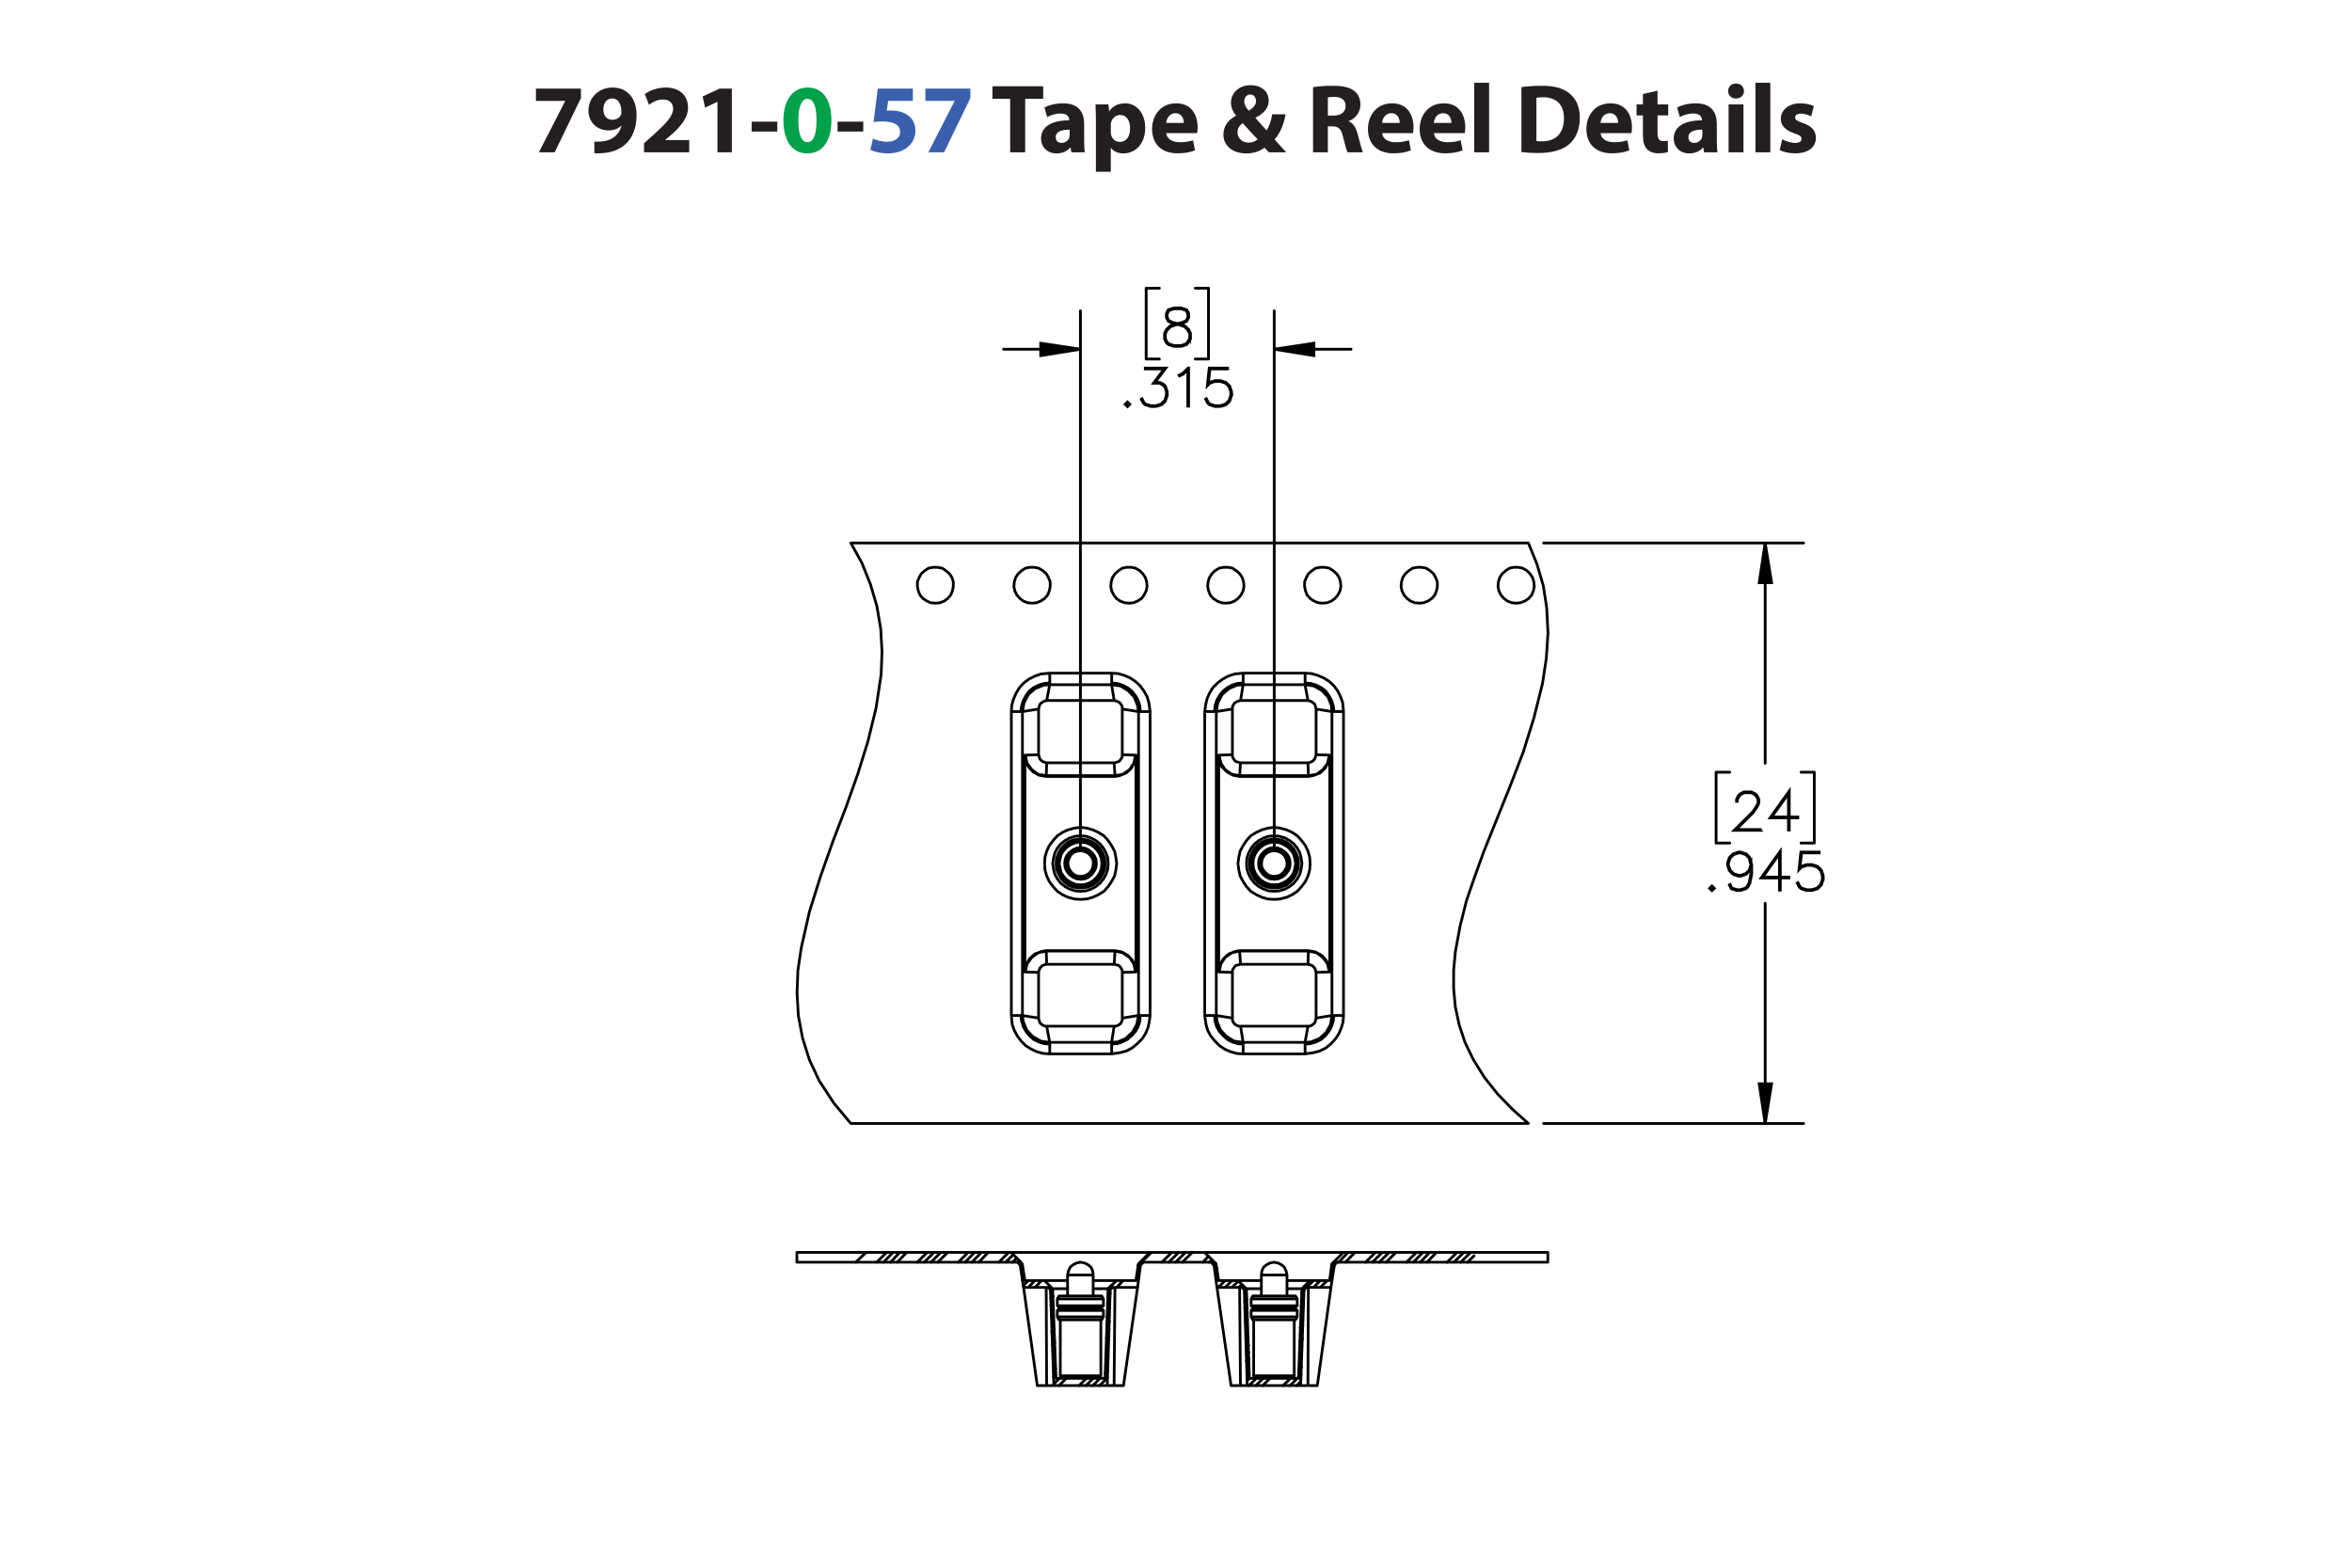 <?xml version="1.0" encoding="UTF-8"?><svg id="a" xmlns="http://www.w3.org/2000/svg" viewBox="0 0 432 288"><defs><style>.b,.c,.d,.e{stroke:#000;}.b,.d{stroke-width:.5px;}.b,.e{stroke-miterlimit:10;}.c,.d{stroke-linecap:round;stroke-linejoin:round;}.c,.d,.e{fill:none;}.c,.e{stroke-width:.51px;}.f{fill:#00a14b;}.g{fill:#231f20;}.h{fill:#3a60ad;}</style></defs><g><path class="g" d="M106.702,16.28v1.728l-4.825,9.975h-2.899l4.826-9.417v-.036h-5.366v-2.251h8.264Z"/><path class="g" d="M109.165,26.003c.342,.036,.648,.036,1.188,0,.828-.054,1.674-.288,2.305-.72,.756-.522,1.26-1.278,1.476-2.161l-.054-.018c-.522,.54-1.279,.846-2.341,.846-1.98,0-3.655-1.386-3.655-3.655,0-2.287,1.836-4.213,4.412-4.213,3.007,0,4.429,2.305,4.429,5.042,0,2.431-.774,4.213-2.053,5.383-1.116,1.008-2.647,1.566-4.465,1.639-.468,.036-.936,.018-1.242,0v-2.143Zm1.656-5.87c0,1.009,.54,1.873,1.657,1.873,.738,0,1.26-.36,1.512-.774,.09-.162,.144-.342,.144-.684,0-1.243-.468-2.467-1.71-2.467-.936,0-1.621,.828-1.603,2.052Z"/><path class="g" d="M118.291,27.984v-1.656l1.512-1.369c2.557-2.287,3.799-3.601,3.835-4.969,0-.955-.576-1.711-1.927-1.711-1.008,0-1.891,.504-2.503,.973l-.774-1.963c.882-.666,2.251-1.206,3.835-1.206,2.647,0,4.106,1.548,4.106,3.673,0,1.963-1.423,3.529-3.115,5.042l-1.08,.9v.036h4.411v2.251h-8.3Z"/><path class="g" d="M131.774,18.711h-.036l-2.233,1.062-.45-2.053,3.097-1.44h2.269v11.704h-2.647v-9.273Z"/><path class="g" d="M142.772,22.348v1.818h-4.717v-1.818h4.717Z"/><path class="f" d="M152.709,22.078c0,3.619-1.458,6.104-4.447,6.104-3.025,0-4.357-2.719-4.375-6.032,0-3.385,1.44-6.067,4.465-6.067,3.133,0,4.357,2.791,4.357,5.996Zm-6.068,.072c-.018,2.683,.63,3.961,1.692,3.961s1.639-1.333,1.639-3.997c0-2.593-.558-3.961-1.657-3.961-1.008,0-1.692,1.278-1.674,3.997Z"/><path class="g" d="M158.558,22.348v1.818h-4.718v-1.818h4.718Z"/><path class="h" d="M167.667,18.531h-4.537l-.252,1.8c.252-.036,.468-.036,.756-.036,1.117,0,2.251,.252,3.079,.847,.882,.594,1.422,1.566,1.422,2.935,0,2.179-1.873,4.106-5.023,4.106-1.422,0-2.611-.324-3.259-.666l.486-2.052c.522,.252,1.585,.576,2.647,.576,1.134,0,2.341-.54,2.341-1.783,0-1.206-.955-1.945-3.295-1.945-.648,0-1.099,.036-1.585,.108l.774-6.14h6.446v2.251Z"/><path class="h" d="M178.233,16.28v1.728l-4.826,9.975h-2.899l4.826-9.417v-.036h-5.366v-2.251h8.265Z"/><path class="g" d="M185.54,18.153h-3.259v-2.305h9.327v2.305h-3.313v9.831h-2.754v-9.831Z"/><path class="g" d="M196.79,27.984l-.162-.882h-.054c-.576,.702-1.477,1.081-2.521,1.081-1.783,0-2.845-1.296-2.845-2.701,0-2.287,2.053-3.385,5.168-3.367v-.126c0-.468-.252-1.134-1.602-1.134-.9,0-1.855,.306-2.431,.666l-.504-1.765c.612-.342,1.818-.774,3.421-.774,2.935,0,3.871,1.728,3.871,3.799v3.061c0,.846,.036,1.656,.126,2.143h-2.466Zm-.324-4.159c-1.44-.018-2.557,.324-2.557,1.386,0,.702,.468,1.044,1.08,1.044,.684,0,1.243-.45,1.422-1.008,.036-.144,.054-.306,.054-.468v-.954Z"/><path class="g" d="M201.288,22.132c0-1.152-.036-2.143-.072-2.953h2.377l.127,1.225h.036c.648-.936,1.657-1.423,2.935-1.423,1.927,0,3.655,1.675,3.655,4.483,0,3.205-2.035,4.718-3.998,4.718-1.062,0-1.891-.432-2.287-1.008h-.036v4.375h-2.737v-9.416Zm2.737,2.07c0,.216,.018,.414,.054,.576,.18,.738,.81,1.296,1.603,1.296,1.188,0,1.891-.99,1.891-2.485,0-1.404-.63-2.466-1.855-2.466-.774,0-1.458,.576-1.639,1.386-.036,.144-.054,.324-.054,.486v1.206Z"/><path class="g" d="M214.213,24.455c.09,1.135,1.206,1.675,2.485,1.675,.936,0,1.692-.126,2.43-.36l.36,1.855c-.9,.36-1.999,.54-3.187,.54-2.989,0-4.699-1.728-4.699-4.483,0-2.233,1.386-4.7,4.447-4.7,2.844,0,3.925,2.215,3.925,4.394,0,.468-.055,.882-.091,1.08h-5.671Zm3.223-1.872c0-.666-.288-1.783-1.548-1.783-1.152,0-1.621,1.044-1.692,1.783h3.241Z"/><path class="g" d="M233.06,27.984c-.252-.27-.504-.54-.792-.864-.792,.612-1.891,1.062-3.331,1.062-2.935,0-4.231-1.747-4.231-3.439,0-1.602,.919-2.754,2.305-3.475v-.072c-.521-.576-.918-1.477-.918-2.341,0-1.53,1.206-3.205,3.637-3.205,1.873,0,3.295,1.098,3.295,2.845,0,1.224-.72,2.269-2.394,3.115l-.018,.072c.702,.774,1.44,1.656,2.034,2.269,.486-.756,.864-1.873,1.026-2.953h2.449c-.324,1.837-.936,3.403-2.017,4.609,.684,.774,1.386,1.567,2.143,2.377h-3.188Zm-2.07-2.394c-.756-.756-1.746-1.855-2.737-2.971-.504,.36-.954,.882-.954,1.675,0,1.026,.774,1.908,2.017,1.908,.721,0,1.315-.27,1.675-.612Zm-2.449-6.986c0,.612,.288,1.152,.829,1.747,.882-.612,1.332-1.081,1.332-1.783,0-.576-.342-1.206-1.062-1.206-.702,0-1.099,.612-1.099,1.242Z"/><path class="g" d="M241.176,16.01c.882-.144,2.196-.252,3.654-.252,1.801,0,3.062,.27,3.926,.954,.72,.576,1.116,1.422,1.116,2.539,0,1.548-1.099,2.61-2.143,2.989v.054c.846,.342,1.315,1.152,1.62,2.269,.378,1.368,.757,2.953,.99,3.421h-2.809c-.198-.342-.486-1.333-.847-2.827-.323-1.513-.846-1.927-1.962-1.945h-.828v4.771h-2.719v-11.974Zm2.719,5.222h1.08c1.368,0,2.179-.684,2.179-1.747,0-1.116-.757-1.674-2.017-1.692-.666,0-1.045,.054-1.242,.09v3.349Z"/><path class="g" d="M253.866,24.455c.09,1.135,1.206,1.675,2.484,1.675,.936,0,1.692-.126,2.431-.36l.36,1.855c-.9,.36-1.999,.54-3.188,.54-2.988,0-4.699-1.728-4.699-4.483,0-2.233,1.387-4.7,4.447-4.7,2.845,0,3.926,2.215,3.926,4.394,0,.468-.055,.882-.091,1.08h-5.671Zm3.223-1.872c0-.666-.288-1.783-1.549-1.783-1.152,0-1.62,1.044-1.692,1.783h3.241Z"/><path class="g" d="M263.37,24.455c.09,1.135,1.206,1.675,2.484,1.675,.936,0,1.692-.126,2.431-.36l.36,1.855c-.9,.36-1.999,.54-3.188,.54-2.988,0-4.699-1.728-4.699-4.483,0-2.233,1.387-4.7,4.447-4.7,2.845,0,3.926,2.215,3.926,4.394,0,.468-.055,.882-.091,1.08h-5.671Zm3.223-1.872c0-.666-.288-1.783-1.549-1.783-1.152,0-1.62,1.044-1.692,1.783h3.241Z"/><path class="g" d="M270.768,15.2h2.736v12.784h-2.736V15.2Z"/><path class="g" d="M279.443,16.01c1.008-.162,2.322-.252,3.709-.252,2.305,0,3.799,.414,4.969,1.296,1.261,.936,2.053,2.431,2.053,4.573,0,2.323-.846,3.925-2.017,4.915-1.278,1.062-3.223,1.566-5.6,1.566-1.422,0-2.431-.09-3.114-.18v-11.919Zm2.755,9.903c.233,.054,.611,.054,.954,.054,2.484,.018,4.104-1.351,4.104-4.249,.019-2.521-1.458-3.853-3.816-3.853-.612,0-1.009,.054-1.242,.108v7.94Z"/><path class="g" d="M293.987,24.455c.091,1.135,1.207,1.675,2.485,1.675,.935,0,1.692-.126,2.431-.36l.36,1.855c-.9,.36-1.999,.54-3.188,.54-2.988,0-4.699-1.728-4.699-4.483,0-2.233,1.387-4.7,4.447-4.7,2.845,0,3.925,2.215,3.925,4.394,0,.468-.054,.882-.09,1.08h-5.672Zm3.224-1.872c0-.666-.288-1.783-1.549-1.783-1.152,0-1.62,1.044-1.692,1.783h3.241Z"/><path class="g" d="M304.445,16.659v2.521h1.963v2.017h-1.963v3.187c0,1.062,.252,1.548,1.08,1.548,.343,0,.612-.036,.81-.072l.018,2.07c-.359,.144-1.008,.234-1.782,.234-.882,0-1.62-.306-2.053-.756-.504-.522-.756-1.368-.756-2.611v-3.601h-1.171v-2.017h1.171v-1.909l2.683-.612Z"/><path class="g" d="M312.996,27.984l-.162-.882h-.054c-.576,.702-1.477,1.081-2.521,1.081-1.783,0-2.845-1.296-2.845-2.701,0-2.287,2.053-3.385,5.167-3.367v-.126c0-.468-.252-1.134-1.603-1.134-.9,0-1.855,.306-2.431,.666l-.504-1.765c.612-.342,1.818-.774,3.421-.774,2.935,0,3.871,1.728,3.871,3.799v3.061c0,.846,.036,1.656,.126,2.143h-2.467Zm-.324-4.159c-1.44-.018-2.557,.324-2.557,1.386,0,.702,.469,1.044,1.081,1.044,.684,0,1.242-.45,1.422-1.008,.036-.144,.054-.306,.054-.468v-.954Z"/><path class="g" d="M320.321,16.73c0,.756-.576,1.369-1.476,1.369-.865,0-1.441-.612-1.423-1.369-.019-.792,.558-1.386,1.44-1.386,.882,0,1.44,.594,1.458,1.386Zm-2.826,11.253v-8.805h2.736v8.805h-2.736Z"/><path class="g" d="M322.427,15.2h2.736v12.784h-2.736V15.2Z"/><path class="g" d="M327.358,25.589c.505,.306,1.549,.666,2.359,.666,.828,0,1.17-.288,1.17-.738s-.271-.666-1.296-1.008c-1.819-.612-2.522-1.603-2.503-2.647,0-1.638,1.404-2.881,3.583-2.881,1.026,0,1.944,.234,2.484,.504l-.486,1.891c-.396-.216-1.152-.504-1.908-.504-.666,0-1.044,.271-1.044,.72,0,.415,.342,.63,1.422,1.008,1.675,.576,2.377,1.423,2.394,2.719,0,1.639-1.296,2.845-3.816,2.845-1.152,0-2.179-.252-2.846-.612l.486-1.962Z"/></g><g><path class="b" d="M218.664,62.266l-.685,1.034-1.025,.331h-1.34l-1.017-.331-.359-.349-.341-.685v-1.024l.341-.69,.685-.675,1.049-.349-.709-.17-.69-.349-.345-.694v-.698l.345-.703,1.04-.34h1.34l1.035,.34,.35,.703v.698l-.35,.694-.691,.349-.703,.17,.037,.009,1.007,.34,.69,.675,.336,.69v1.024Zm-.146-.037v-.951l-.322-.629-.631-.643-.97-.317-.315-.087-.308,.087-.971,.317-.635,.643-.318,.629v.951l.318,.629,.304,.312,.962,.317h1.298l.953-.317,.635-.942Zm-.332-3.951v-.625l-.312-.611-.943-.317h-1.298l-.944,.317-.313,.611v.625l.313,.62,.631,.308,.961,.248,.962-.248,.631-.308,.312-.62Z"/><g><path class="b" d="M207.521,74.282l-.433,.422-.433-.422,.433-.432,.433,.432Zm-.207,0l-.226-.226-.226,.226,.226,.225,.226-.225Z"/><path class="b" d="M214.392,72.647l-.336,1.015-.691,.685-1.018,.331h-1.009l-1.018-.331-.359-.349-.332-.666,.134-.074,.327,.648,.304,.312,.962,.317h.972l.962-.317,.631-.634,.323-.96v-.639l-.323-.96-.313-.298-.631-.322h-1.123l1.98-2.633h-3.477v-.151h3.781l-1.98,2.632h.856l.691,.34,.35,.358,.336,1.015v.68Z"/><path class="b" d="M218.32,74.613h-.152v-6.74l-.865,.877-.673,.326-.072-.128,.648-.331,1.01-.997h.105v6.993Z"/><path class="b" d="M226.209,72.647l-.336,1.015-.69,.685-1.019,.331h-1.008l-1.019-.331-.358-.349-.332-.666,.134-.074,.327,.648,.304,.312,.962,.317h.972l.963-.317,.631-.634,.322-.96v-.639l-.322-.96-.631-.629-.963-.322h-.972l-.962,.322-.461,.473,.354-3.248h3.371v.151h-3.237l-.299,2.679,.197-.189,1.019-.335h1.008l1.019,.335,.69,.69,.336,1.015v.68Z"/></g><g><path class="b" d="M323.319,152.542h-4.796l3.42-3.404,.649-.979,.322-.644v-.62l-.322-.63-.309-.312-.635-.316h-1.28l-.63,.316-.314,.312-.322,.63v.312h-.147v-.35l.336-.69,.351-.345,.69-.34h1.357l.685,.34,.35,.345,.341,.69v.698l-.341,.676-.667,.997-3.181,3.17h4.441v.143Z"/><path class="b" d="M330.215,150.244h-1.574v2.233h-.152v-2.233h-3.373l3.525-4.92v4.769h1.574v.151Zm-1.727-.151v-4.296l-3.074,4.296h3.074Z"/></g><g><path class="b" d="M314.873,163.192l-.433,.423-.433-.423,.433-.432,.433,.432Zm-.207,0l-.226-.225-.226,.225,.226,.226,.226-.226Z"/><path class="b" d="M321.743,160.569l-.327,1.663-.341,.676-.358,.349-1.018,.331h-.682l-1.036-.331-.341-.685,.134-.078,.322,.634,.943,.317h.641l.962-.317,.3-.312,.322-.639,.331-1.631v-1.176l-.189,.565-.69,.689-1.018,.34h-.351l-1.018-.34-.69-.689-.336-1.016v-.35l.336-1.016,.69-.685,1.018-.34h.351l1.018,.34,.69,.685,.336,1.347v1.668Zm-.147-1.659l-.322-1.277-.631-.634-.962-.316h-.314l-.962,.316-.631,.634-.322,.956v.312l.322,.96,.631,.63,.962,.321h.314l.962-.321,.631-.63,.322-.951Z"/><path class="b" d="M328.566,161.29h-1.574v2.233h-.152v-2.233h-3.375l3.527-4.92v4.769h1.574v.151Zm-1.727-.151v-4.296l-3.076,4.296h3.076Z"/><path class="b" d="M334.875,161.557l-.336,1.016-.69,.685-1.018,.331h-1.009l-1.018-.331-.359-.349-.331-.667,.134-.073,.326,.647,.305,.312,.962,.317h.972l.962-.317,.631-.634,.322-.96v-.639l-.322-.96-.631-.63-.962-.321h-.972l-.962,.321-.461,.474,.354-3.249h3.37v.152h-3.236l-.3,2.678,.198-.188,1.018-.336h1.009l1.018,.336,.69,.689,.336,1.016v.68Z"/></g><path class="e" d="M324.217,206.397l-1.098-7.292h2.274l-1.176,7.292m0-106.642l1.176,7.292h-2.274l1.098-7.292m-90.175-35.6l7.292-1.098v2.274l-7.292-1.176m-35.599,0l-7.292,1.176v-2.274l7.292,1.098"/><path class="c" d="M324.217,206.397v-40.461m0-66.181v40.461m-40.696,66.181h47.754m-47.754-106.642h47.754m1.96,55.124h-2.431m2.431-13.017v13.017m-2.431-13.017h2.431m-18.035,13.017h2.509m-2.509-13.017v13.017m2.509-13.017h-2.509m-81.157-77.707h14.114m-49.714,0h-14.114m49.714,91.665V57.098m-35.599,98.722V57.098m23.524,8.861h-2.431m2.431-13.017v13.017m-2.431-13.017h2.431m-11.448,13.017h2.431m-2.431-13.017v13.017m2.431-13.017h-2.431"/><path d="M324.217,206.397l-1.098-7.292h2.274m-1.176-99.349l1.176,7.292h-2.274m-89.077-42.892l7.292-1.098v2.274m-42.892-1.176l-7.292,1.176v-2.274"/><path class="c" d="M159.079,230.077l-1.882,1.804m9.331-1.804l-1.725,1.804m9.253-1.804l-1.804,1.804m9.253-1.804l-1.725,1.804m7.606-.157l-.314,.314m4.234,3.215l-1.176,1.255m3.372,4.077l-.392,.392m.627,6.822l-.392,.392m10.586-10.586l-.392,.47m2.744-2.823l-1.176,1.255m6.351-6.43l-2.431,2.431m-13.173,20.701l-1.333,1.333m9.174-9.174l-.47,.47m15.761-15.761l-1.804,1.804m-13.801,21.25l-1.411,1.411m21.564-21.485l-.392,.392m4.94,2.509l-.549,.549m1.568,5.881l-.392,.392m.706,6.822l-.47,.392m10.507-10.429l-.47,.47m4.783-4.783l-1.255,1.255m2.274-2.352l-.47,.549m4.548-4.626l-1.725,1.804m-13.879,21.328l-1.333,1.333m7.214-7.214l-.392,.392m17.643-17.643l-1.804,1.804m9.253-1.804l-1.725,1.804m8.625-1.176l-1.176,1.176m-104.289-1.804l-1.725,1.804m9.253-1.804l-1.804,1.804m9.253-1.804l-1.725,1.804m8.233-.784l-.784,.784m4.077,3.372l-1.176,1.255m4.548,2.901l-.392,.392m.706,6.822l-.47,.392m11.056-10.978l-.784,.706m-8.939,16.467l-1.019,1.019m10.115-10.115l-.392,.392m14.428-14.428l-1.804,1.804m-13.879,21.328l-1.333,1.333m2.744-2.666l-.47,.392m20.231-20.231l-.314,.314m4.548,2.98l-1.176,1.176m2.823,4.705l-.392,.392m.627,6.822l-.392,.392m10.507-10.586l-.392,.47m3.45-3.45l-1.255,1.255m3.764-3.764l-.47,.47m3.058-3.136l-1.725,1.804m-13.879,21.328l-1.333,1.333m8.547-8.547l-.47,.47m16.388-16.388l-1.804,1.804m-14.428,21.877l-.706,.784m24.386-24.465l-1.725,1.804m9.253-1.804l-1.804,1.804m-104.289-1.804l-1.725,1.804m9.253-1.804l-1.804,1.804m9.253-1.804l-1.725,1.804m8.861-1.411l-1.411,1.411m4.156,3.372l-.941,.941m5.489,1.96l-.392,.392m.627,6.822l-.392,.47m.627,6.822l-.392,.392m10.272-10.272l-.47,.47m13.173-13.173l-1.804,1.804m-13.879,21.328l-1.333,1.333m3.999-3.999l-.392,.47m19.525-19.603l-.47,.47m4.156,3.372l-1.255,1.255m3.999,3.45l-.392,.392m.706,6.822l-.47,.47m10.664-10.664l-.47,.47m2.196-2.196l-1.255,1.255m-9.253,16.702l-1.333,1.333m9.802-9.802l-.392,.392m15.055-15.055l-1.804,1.804m-13.801,21.328l-1.333,1.333m2.039-2.039l-.47,.392m22.818-22.818l-1.725,1.804m9.253-1.804l-1.804,1.804m-104.211-1.804l-1.804,1.804m9.253-1.804l-1.804,1.804m9.331-1.804l-1.804,1.804m9.253-1.804l-1.804,1.804m4.705,2.823l-.392,.392m5.567,1.882l-.392,.392m.706,6.822l-.47,.392m.706,6.822l-.392,.47m10.272-10.351l-.392,.392m5.567-5.567l-.157,.157m6.43-6.43l-1.804,1.804m-13.879,21.328l-1.333,1.333m5.332-5.254l-.47,.392m18.898-18.898l-1.019,1.098m4.077,3.372l-1.255,1.255m5.254,2.274l-.392,.392m.627,6.822l-.392,.392m.627,6.822l-.392,.392m10.194-10.194l-.47,.47m13.801-13.801l-1.804,1.804m-13.801,21.328l-1.333,1.333m3.372-3.372l-.47,.47m21.564-21.564l-1.804,1.804m9.253-1.804l-1.804,1.804"/><path class="d" d="M236.394,234.233h-4.705m-30.895,0h-4.705m41.245,18.976h-6.587m6.979-.47h-7.449m7.684-10.272h-7.841m8.155-.549h-8.469m8.469-1.176h-8.469m7.998-.47h-7.528m7.998-.392h-8.469m8.469-1.255h-8.469m8.155-.549h-7.841m-28.386,15.134h-6.587m7.057-.47h-7.449m7.606-10.272h-7.841m8.155-.549h-8.469m8.469-1.176h-8.469m7.998-.47h-7.528m7.998-.392h-8.469m8.469-1.255h-8.469m8.155-.549h-7.841m-8.782-7.998h61.005m-17.643,24.465h-1.255m12.389,0h-1.333m-45.323,0h-1.333m12.389,0h-1.255m41.088-18.035l-2.509,18.035m-1.725,0l.078-18.035m1.647,18.035h-1.725m-16.702-18.035l2.588,18.035m1.725,0h-1.725m1.568-18.035l.157,18.035m-39.834-18.035l2.509,18.035m1.725,0h-1.725m1.647-18.035l.078,18.035m16.702-18.035l-2.588,18.035m-1.725,0l.157-18.035m1.568,18.035h-1.725m31.757-19.29h4.234m-13.252,0h4.313m-30.895,0h4.313m-13.252,0h4.234m4.705,1.49h2.744m-10.194,0h2.744m40.304,0h2.744m-10.194,0h2.744m-73.551-4.862h28.778m58.653,0h25.171m-60.692,0h12.389m-76.061-1.804h39.363m61.005,0h37.56m-96.919,2.352l-.47-.549m.47,.549l.627,4.077m4.47,0h-4.47m4.47,0l.47,.392m0,0l.627,17.643m9.802,0h-9.802m9.802,0l.549-17.643m0,0l.47-.392m4.548,0h-4.548m5.097-4.077l-.549,4.077m1.098-4.626l-.549,.549m13.487,0l-.549-.549m.549,.549l.549,4.077m4.548,0h-4.548m4.548,0l.47,.392m0,0l.549,17.643m9.802,0h-9.802m9.802,0l.627-17.643m0,0l.47-.392m4.47,0h-4.47m5.097-4.077l-.627,4.077m1.098-4.626l-.47,.549m-.47-.235l2.117-2.117m-2.117,2.117l-.392,3.058m-3.607,0h3.607m-5.097,1.49l1.49-1.49m-2.117,17.957l.627-16.467m-8.39,16.467h-1.255m9.018,0h-1.176m-8.39-16.467l.549,16.467m-2.117-17.957l1.568,1.49m-5.097-1.49h3.529m-3.999-3.058l.47,3.058m-2.588-5.175l2.117,2.117m-14.271,0l2.117-2.117m-2.117,2.117l-.47,3.058m-3.529,0h3.529m-5.097,1.49l1.568-1.49m-2.117,17.957l.549-16.467m-8.39,16.467h-1.176m9.018,0h-1.255m-8.39-16.467l.627,16.467m-2.117-17.957l1.49,1.49m-5.097-1.49h3.607m-4.077-3.058l.47,3.058m-2.509-5.175l2.039,2.117m92.998-.314h3.529m-128.049,0h1.882m-11.762,0h9.88m114.483,0h9.958m-43.362,21.328l.392-.47m-7.449,0l.47,.47m-.47-10.743v10.272m7.449,0v-10.272m.235,0l.314-.549m-8.469,0l.314,.549m-.314-1.725v1.176m8.469,0v-1.176m-7.998-.47l-.47,.47m8.469,0l-.47-.47m0,0l.47-.392m-8.469,0l.47,.392m-.47-1.647v1.255m8.469,0v-1.255m-8.155-.549l-.314,.549m8.469,0l-.314-.549m-36.227,15.134l.47-.47m-7.449,0l.392,.47m-.392-10.743v10.272m7.449,0v-10.272m.157,0l.314-.549m-8.469,0l.314,.549m-.314-1.725v1.176m8.469,0v-1.176m-7.998-.47l-.47,.47m8.469,0l-.47-.47m0,0l.47-.392m-8.469,0l.47,.392m-.47-1.647v1.255m8.469,0v-1.255m-8.155-.549l-.314,.549m8.469,0l-.314-.549m29.326-3.842v3.842m4.705,0v-3.842m0,0l-.157-.706-.314-.706-.549-.47-.627-.314-.706-.157-.784,.157-.627,.314-.549,.47-.314,.706-.078,.706m-35.599,0v3.842m4.705,0v-3.842m0,0l-.078-.706-.314-.706-.549-.47-.627-.314-.784-.157-.706,.157-.627,.314-.549,.47-.314,.706-.157,.706m88.215-2.352v-1.804m-137.929,0v1.804"/><path class="d" d="M238.511,158.643l-.078,.941-.314,.863-.47,.863-.627,.706-.706,.549-.863,.392-.941,.157h-.941l-.941-.157-.863-.392-.784-.549-.627-.706-.47-.863-.314-.863-.078-.941,.078-.941,.314-.863,.47-.863,.627-.706,.784-.549,.863-.392,.941-.157h.941l.941,.157,.863,.392,.706,.549,.627,.706,.47,.863,.314,.863,.078,.941m-35.521,0l-.078,.941-.314,.863-.47,.863-.627,.706-.784,.549-.863,.392-.941,.157h-.941l-.941-.157-.863-.392-.706-.549-.627-.706-.47-.863-.314-.863-.078-.941,.078-.941,.314-.863,.47-.863,.627-.706,.706-.549,.863-.392,.941-.157h.941l.941,.157,.863,.392,.784,.549,.627,.706,.47,.863,.314,.863,.078,.941m37.246-18.506h-12.389m-23.21,0h-12.389m0,37.011h12.389m23.21,0h12.389m-34.11-38.501v.235l-.078,.314-.157,.235-.157,.235-.235,.235-.235,.078-.314,.078-.314,.078m0,0l.157,2.352m36.932-3.842l-.078,.235-.078,.314-.078,.235-.235,.235-.235,.235-.235,.078-.235,.078-.314,.078m0,0l.078,2.352m-12.468-2.352l-.314-.078-.314-.078-.235-.078-.235-.235-.157-.235-.157-.235-.078-.314v-.235m1.333,3.842l.157-2.352m-35.599,0l-.314-.078-.235-.078-.235-.078-.235-.235-.235-.235-.078-.235-.078-.314-.078-.235m1.411,3.842l.078-2.352m47.989,37.011l.314,.078,.235,.078,.235,.078,.235,.235,.235,.235,.078,.235,.078,.235,.078,.314m-1.411-3.921l-.078,2.431m-35.599,0l.314,.078,.314,.078,.235,.078,.235,.235,.157,.235,.157,.235,.078,.235v.314m-1.333-3.921l-.157,2.431m-13.879,1.49l.078-.314,.078-.235,.078-.235,.235-.235,.235-.235,.235-.078,.235-.078,.314-.078m0,0l-.078-2.431m34.188,3.921v-.314l.078-.235,.157-.235,.157-.235,.235-.235,.235-.078,.314-.078,.314-.078m0,0l-.157-2.431m16.467,3.842l-.314-1.49-.863-1.176-1.176-.863-1.49-.314m3.921,3.842h-.078m-35.599,0l-.314-1.49-.784-1.176-1.255-.863-1.411-.314m3.842,3.842h-.078m19.133-3.842h12.624m0-.078v.078m-16.388,3.842h-.078m3.842-3.842l-1.411,.314-1.255,.863-.784,1.176-.314,1.49m3.764-3.842v-.078m-39.363,3.921h-.078m3.921-3.842l-1.49,.314-1.176,.863-.863,1.176-.314,1.49m3.842-3.842v-.078m0,.078h12.624m0-.078v.078m0-32.228h-12.624m48.146,0h-12.624m-19.133-3.764h.078m-3.842,3.764l1.411-.235,1.255-.863,.784-1.176,.314-1.49m-3.764,3.921v-.157m-12.624,.157v-.157m-3.842-3.764l.314,1.49,.863,1.176,1.176,.863,1.49,.235m-3.921-3.764h.078m55.83,0h.078m-3.921,3.764l1.49-.235,1.176-.863,.863-1.176,.314-1.49m-3.842,3.921v-.157m-12.624,.157v-.157m-3.764-3.764l.314,1.49,.784,1.176,1.255,.863,1.411,.235m-3.842-3.764h.078m-25.484,14.82l1.019,.078,.941,.314,.863,.47,.784,.627,.627,.784,.47,.863,.314,.941,.078,1.019-.078,1.019-.314,.941-.47,.863-.627,.784-.784,.627-.863,.47-.941,.314-1.019,.078-.941-.078-1.019-.314-.863-.47-.784-.627-.627-.784-.47-.863-.235-.941-.157-1.019,.157-1.019,.235-.941,.47-.863,.627-.784,.784-.627,.863-.47,1.019-.314,.941-.078m35.599,0l.941,.078,1.019,.314,.863,.47,.784,.627,.627,.784,.47,.863,.235,.941,.157,1.019-.157,1.019-.235,.941-.47,.863-.627,.784-.784,.627-.863,.47-1.019,.314-.941,.078-1.019-.078-.941-.314-.863-.47-.784-.627-.627-.784-.47-.863-.314-.941-.078-1.019,.078-1.019,.314-.941,.47-.863,.627-.784,.784-.627,.863-.47,.941-.314,1.019-.078m-35.599,11.684l-1.098-.078-1.176-.314-1.019-.47-.941-.627-.784-.863-.706-.941-.47-1.019-.314-1.098-.078-1.176,.078-1.176,.314-1.098,.47-1.019,.706-.941,.784-.863,.941-.627,1.019-.47,1.176-.314,1.098-.157,1.176,.157,1.098,.314,1.019,.47,1.019,.627,.784,.863,.627,.941,.549,1.019,.235,1.098,.157,1.176-.157,1.176-.235,1.098-.549,1.019-.627,.941-.784,.863-1.019,.627-1.019,.47-1.098,.314-1.176,.078m-6.273-22.583l-1.333-.235-1.098-.627-.863-.941-.47-1.255-.157-.863m0,0h0m0,39.834h0m0,0l.235-1.333,.627-1.098,.941-.863,1.255-.47,.863-.157m0,0h12.624m0,0l1.255,.235,1.098,.627,.863,.941,.549,1.255,.078,.863m0,0h0m0-39.834h0m0,0l-.235,1.255-.627,1.176-.941,.863-1.176,.47-.863,.157m0,0h-12.624m41.873,22.583l-1.176-.078-1.098-.314-1.019-.47-1.019-.627-.784-.863-.627-.941-.549-1.019-.235-1.098-.157-1.176,.157-1.176,.235-1.098,.549-1.019,.627-.941,.784-.863,1.019-.627,1.019-.47,1.098-.314,1.176-.157,1.098,.157,1.176,.314,1.019,.47,.941,.627,.784,.863,.706,.941,.47,1.019,.314,1.098,.078,1.176-.078,1.176-.314,1.098-.47,1.019-.706,.941-.784,.863-.941,.627-1.019,.47-1.176,.314-1.098,.078m-6.351-22.583l-1.255-.235-1.098-.627-.941-.941-.47-1.255-.078-.863m0,0h0m0,39.834h0m0,0l.235-1.333,.627-1.098,.941-.863,1.176-.47,.863-.157m0,0h12.624m0,0l1.255,.235,1.176,.627,.863,.941,.47,1.255,.157,.863m0,0h0m0-39.834h0m0,0l-.235,1.255-.627,1.176-.941,.863-1.255,.47-.863,.157m0,0h-12.624m14.036,35.992l2.431-.078m-2.431,8.469v-8.39m0-39.991v-8.39m2.431,8.469l-2.431-.078m2.509,39.912v-39.834m-38.109,39.912l2.431-.078m-2.431,8.469v-8.39m0-39.991v-8.39m2.431,8.469l-2.431-.078m2.509,39.912v-39.834m-16.388,49.792h12.389m23.21,0h12.389m0-59.829h-12.389m-23.21,0h-12.389m-1.49,49.949l-2.431-.078m-.078,0v-39.834m.078,0l2.431-.078m0,0v-8.39m0,56.771v-8.39m35.6,0l-2.431-.078m-.078,0v-39.834m.078,0l2.431-.078m0,0v-8.39m0,56.771v-8.39m18.27,7.92l-2.901,.47m0,0l-.078,.314-.078,.314-.078,.235-.235,.235-.235,.157-.235,.157-.314,.078h-.235m0,0l-.549,2.98m-35.521-65.71l.47,2.901m0,0l.314,.078,.235,.078,.314,.157,.235,.157,.157,.235,.157,.235,.078,.314v.314m0,0l2.98,.47m30.581-4.94l.549,2.901m0,0l.235,.078,.314,.078,.235,.157,.235,.157,.235,.235,.078,.235,.078,.314,.078,.314m0,0l2.901,.47m-35.521,55.83l-2.98,.47m0,0v.314l-.078,.314-.157,.235-.157,.235-.235,.157-.314,.157-.235,.078h-.314m0,0l-.47,2.98m-11.37,0l-.549-2.98m0,0h-.235l-.314-.078-.235-.157-.235-.157-.235-.235-.078-.235-.078-.314-.078-.314m-2.98-.47l2.98,.47m37.56,4.47l-.47-2.98m0,0h-.314l-.235-.078-.314-.157-.235-.157-.157-.235-.157-.235-.078-.314v-.314m-2.98-.47l2.98,.47m0-56.771l-2.98,.47m2.98-.47v-.314l.078-.314,.157-.235,.157-.235,.235-.157,.314-.157,.235-.078,.314-.078m0,0l.47-2.901m-37.56,4.47l-2.98,.47m2.98-.47l.078-.314,.078-.314,.078-.235,.235-.235,.235-.157,.235-.157,.314-.078,.235-.078m0,0l.549-2.901m11.37,0h0m0,0l1.647,.235,1.411,.863,1.098,1.176,.627,1.568,.157,1.098m0,0h0m30.581-4.94h0m0,0l1.647,.235,1.49,.863,1.098,1.176,.627,1.568,.078,1.098m0,0h0m-56.849,0l.314-1.647,.784-1.49,1.255-1.098,1.568-.627,1.098-.078m0,0h0m-5.018,4.94h0m35.599,0l.314-1.647,.784-1.49,1.255-1.098,1.49-.627,1.098-.078m0,0h0m-4.94,4.94h0m-30.581,60.77h0m0,0l-1.647-.235-1.49-.863-1.098-1.176-.627-1.568-.157-1.098m0,0h0m40.54,4.94h0m0,0l-1.647-.235-1.411-.863-1.098-1.176-.627-1.568-.157-1.098m0,0h0m-14.271,0h0m0,0l-.314,1.647-.784,1.411-1.255,1.176-1.49,.627-1.098,.078m0,0h0m40.461-4.94h0m0,0l-.235,1.647-.784,1.411-1.255,1.176-1.568,.627-1.098,.078m0,0h0m38.815-80.687l.784-.078,.784-.314,.706-.47,.549-.627,.314-.784,.157-.784-.078-.863-.235-.784-.47-.706-.549-.549-.784-.47-.784-.157h-.863l-.784,.157-.706,.47-.627,.549-.47,.706-.235,.784-.078,.863,.157,.784,.392,.784,.549,.627,.627,.47,.784,.314,.863,.078m-17.8,0l.784-.078,.784-.314,.706-.47,.549-.627,.314-.784,.157-.784v-.863l-.314-.784-.392-.706-.627-.549-.706-.47-.863-.157h-.784l-.863,.157-.706,.47-.627,.549-.47,.706-.235,.784-.078,.863,.157,.784,.392,.784,.549,.627,.627,.47,.784,.314,.863,.078m-17.8,0l.863-.078,.784-.314,.627-.47,.549-.627,.392-.784,.157-.784-.078-.863-.235-.784-.47-.706-.627-.549-.706-.47-.863-.157h-.784l-.863,.157-.706,.47-.627,.549-.392,.706-.314,.784v.863l.157,.784,.314,.784,.549,.627,.706,.47,.784,.314,.784,.078m-17.8,0l.863-.078,.784-.314,.627-.47,.549-.627,.392-.784,.157-.784-.078-.863-.235-.784-.47-.706-.627-.549-.706-.47-.784-.157h-.863l-.784,.157-.784,.47-.549,.549-.47,.706-.235,.784-.078,.863,.157,.784,.314,.784,.549,.627,.706,.47,.784,.314,.784,.078m-17.721,0l.784-.078,.784-.314,.706-.47,.47-.627,.392-.784,.157-.784-.078-.863-.235-.784-.47-.706-.549-.549-.784-.47-.784-.157h-.863l-.784,.157-.706,.47-.627,.549-.47,.706-.235,.784-.078,.863,.157,.784,.392,.784,.47,.627,.706,.47,.784,.314,.863,.078m-17.8,0l.784-.078,.784-.314,.706-.47,.549-.627,.314-.784,.157-.784v-.863l-.314-.784-.392-.706-.627-.549-.784-.47-.784-.157h-.863l-.784,.157-.706,.47-.627,.549-.47,.706-.235,.784-.078,.863,.157,.784,.392,.784,.549,.627,.627,.47,.784,.314,.863,.078m-17.8,0l.863-.078,.784-.314,.627-.47,.549-.627,.314-.784,.157-.784v-.863l-.235-.784-.47-.706-.627-.549-.706-.47-.863-.157h-.784l-.863,.157-.706,.47-.627,.549-.392,.706-.314,.784v.863l.157,.784,.314,.784,.549,.627,.706,.47,.706,.314,.863,.078m108.916,95.585l-2.901-2.588-2.744-2.823-2.431-3.058-2.039-3.293-1.49-3.058-1.098-3.293-.706-3.293-.314-3.372v-3.372l.314-3.372,.863-4.705,1.176-4.705,1.568-4.548,1.647-4.548,2.431-6.038,2.431-6.038,2.352-6.116,1.96-6.273,1.568-6.273,.706-4.626,.314-4.705-.235-4.626-.627-4.077-1.176-3.999-1.568-3.842m-124.442,0h124.442m-124.442,0l2.039,3.685,1.568,3.921,1.176,3.999,.706,4.156,.235,4.234-.157,4.156-.941,6.195-1.49,6.116-1.882,6.038-2.117,5.959-2.431,6.351-2.274,6.43-2.039,6.508-1.49,6.587-.627,4.156-.157,4.156,.235,4.156,.784,4.156,1.255,3.999,1.804,3.842,2.666,4.077,3.136,3.764m124.442,0h-124.442m47.91-14.899h-11.37m0,0v.314m11.37,1.804h-11.37m11.37-2.117v.314m7.057-5.254l-.157,1.176-.235,1.098-.47,1.098-.627,.941-.863,.863-.941,.784-1.019,.549-1.176,.314-1.568,.235m0-1.804l1.019-.078,.941-.314,.941-.47,.784-.706,.706-.784,.47-.863,.314-1.019,.078-1.019m-5.254,7.057v-1.804m24.151,1.804l-1.176-.078-1.098-.314-1.098-.47-.941-.627-.863-.863-.784-.941-.549-1.019-.314-1.098-.235-1.647m1.804,0l.078,1.019,.314,1.019,.47,.863,.706,.784,.784,.706,.863,.47,1.019,.314,1.019,.078m-35.521,1.804l-1.176-.078-1.176-.314-1.019-.47-1.019-.627-.863-.863-.706-.941-.549-1.019-.392-1.098-.157-1.647m7.057,5.254v1.804m-5.332-7.057l.157,1.019,.314,1.019,.47,.863,.627,.784,.784,.706,.941,.47,1.019,.314,1.019,.078m46.891-.314h-11.37m0,0v.314m0,0v1.804m11.37,0h-11.37m11.37-2.117v.314m-30.581-61.084v55.83m0,0h.314m0,0h1.804m0-55.83v55.83m-2.117-55.83h.314m13.957,55.83v-55.83m-.314,0h.314m-2.117,55.83v-55.83m0,55.83h1.804m.314,0h-.314m-35.286,0v-55.83m-.314,0h.314m-2.039,55.83v-55.83m0,55.83h1.725m.314,0h-.314m57.163-55.83v55.83m0,0h.392m1.725-55.83v55.83m-2.117-55.83h.392m-52.223-4.94h11.37m0,0v-.314m-11.37-1.804h11.37m-11.37,2.117v-.314m-7.057,5.254l.078-1.176,.314-1.098,.47-1.098,.627-1.019,.784-.863,.941-.706,1.098-.549,1.098-.392,1.647-.157m-5.332,7.057h-1.725m7.057-5.254l-1.019,.078-1.019,.314-.941,.47-.784,.627-.627,.863-.47,.863-.314,1.019-.157,1.019m5.332-7.057v1.804m11.37-1.804l1.176,.078,1.098,.314,1.098,.47,.941,.627,.863,.784,.706,.941,.627,1.098,.314,1.098,.235,1.647m-7.057-5.254v-1.804m5.254,7.057l-.078-1.019-.314-1.019-.47-.863-.706-.863-.784-.627-.941-.47-.941-.314-1.019-.078m7.057,5.254h-1.804m18.898-4.94h11.37m0,0v-.314m-11.37-1.804h11.37m-11.37,2.117v-.314m-7.057,5.254l.157-1.176,.235-1.098,.47-1.098,.627-1.019,.863-.863,.941-.706,1.019-.549,1.176-.392,1.568-.157m-5.254,7.057h-1.804m7.057-5.254l-1.019,.078-1.019,.314-.863,.47-.784,.627-.706,.863-.47,.863-.314,1.019-.078,1.019m5.254-7.057v1.804m18.427,61.084l-.078,1.176-.314,1.098-.47,1.098-.627,.941-.784,.863-.941,.784-1.098,.549-1.098,.314-1.647,.235m5.332-7.057h1.725m-7.057,5.254l1.019-.078,1.019-.314,.941-.47,.784-.706,.627-.784,.47-.863,.314-1.019,.157-1.019m-5.332,7.057v-1.804m0-68.141l1.176,.078,1.098,.314,1.098,.47,1.019,.627,.863,.784,.706,.941,.549,1.098,.392,1.098,.157,1.647m-7.057-5.254v-1.804m5.332,7.057l-.157-1.019-.314-1.019-.47-.863-.627-.863-.784-.627-.941-.47-1.019-.314-1.019-.078m7.057,5.254h-1.725m-10.978,30.346l.706-.078,.627-.314,.47-.47,.392-.549,.235-.706v-.706l-.235-.627-.392-.627-.47-.392-.627-.314-.706-.078-.706,.078-.627,.314-.549,.392-.392,.627-.157,.627v.706l.157,.706,.392,.549,.549,.47,.627,.314,.706,.078m0-6.665l.863,.078,.863,.314,.784,.47,.706,.627,.47,.784,.392,.784,.157,.941-.078,.941-.235,.863-.47,.784-.549,.706-.706,.549-.863,.392-.863,.235h-.941l-.863-.235-.863-.392-.706-.549-.627-.706-.392-.784-.314-.863v-.941l.157-.941,.314-.784,.549-.784,.627-.627,.784-.47,.863-.314,.941-.078m0,7.136l.706-.078,.706-.314,.627-.47,.47-.627,.314-.627,.078-.784-.078-.784-.314-.706-.47-.549-.627-.47-.706-.314-.706-.078-.784,.078-.706,.314-.549,.47-.47,.549-.314,.706-.078,.784,.078,.784,.314,.627,.47,.627,.549,.47,.706,.314,.784,.078m0-6.822l.863,.078,.784,.314,.784,.47,.627,.627,.47,.706,.235,.863,.157,.863-.157,.863-.235,.863-.47,.706-.627,.627-.784,.47-.784,.314-.863,.078-.863-.078-.863-.314-.706-.47-.627-.627-.47-.706-.314-.863-.078-.863,.078-.863,.314-.863,.47-.706,.627-.627,.706-.47,.863-.314,.863-.078m-35.599,6.351l.706-.078,.627-.314,.549-.47,.392-.549,.157-.706v-.706l-.157-.627-.392-.627-.549-.392-.627-.314-.706-.078-.706,.078-.627,.314-.47,.392-.392,.627-.235,.627v.706l.235,.706,.392,.549,.47,.47,.627,.314,.706,.078m0-6.665l.941,.078,.863,.314,.784,.47,.627,.627,.549,.784,.314,.784,.157,.941-.078,.941-.235,.863-.392,.784-.627,.706-.706,.549-.863,.392-.863,.235h-.941l-.863-.235-.863-.392-.706-.549-.549-.706-.47-.784-.235-.863-.078-.941,.157-.941,.314-.784,.549-.784,.706-.627,.784-.47,.863-.314,.863-.078m0,7.136l.784-.078,.706-.314,.549-.47,.47-.627,.314-.627,.078-.784-.078-.784-.314-.706-.47-.549-.549-.47-.706-.314-.784-.078-.706,.078-.706,.314-.627,.47-.47,.549-.314,.706-.078,.784,.078,.784,.314,.627,.47,.627,.627,.47,.706,.314,.706,.078m0-6.822l.863,.078,.863,.314,.706,.47,.627,.627,.47,.706,.314,.863,.078,.863-.078,.863-.314,.863-.47,.706-.627,.627-.706,.47-.863,.314-.863,.078-.863-.078-.784-.314-.784-.47-.627-.627-.47-.706-.235-.863-.157-.863,.157-.863,.235-.863,.47-.706,.627-.627,.784-.47,.784-.314,.863-.078m35.678,1.568l.706,.157,.627,.314,.47,.47,.314,.627,.157,.706-.078,.706-.314,.627-.47,.549-.549,.392-.706,.157h-.706l-.627-.235-.549-.47-.47-.549-.235-.627v-.706l.157-.706,.392-.627,.549-.47,.627-.235,.706-.078m-35.599,0l.706,.157,.627,.314,.47,.47,.392,.627,.078,.706-.078,.706-.235,.627-.47,.549-.627,.392-.627,.157h-.706l-.706-.235-.549-.47-.392-.549-.235-.627-.078-.706,.235-.706,.314-.627,.549-.47,.627-.235,.706-.078"/></g></svg>
